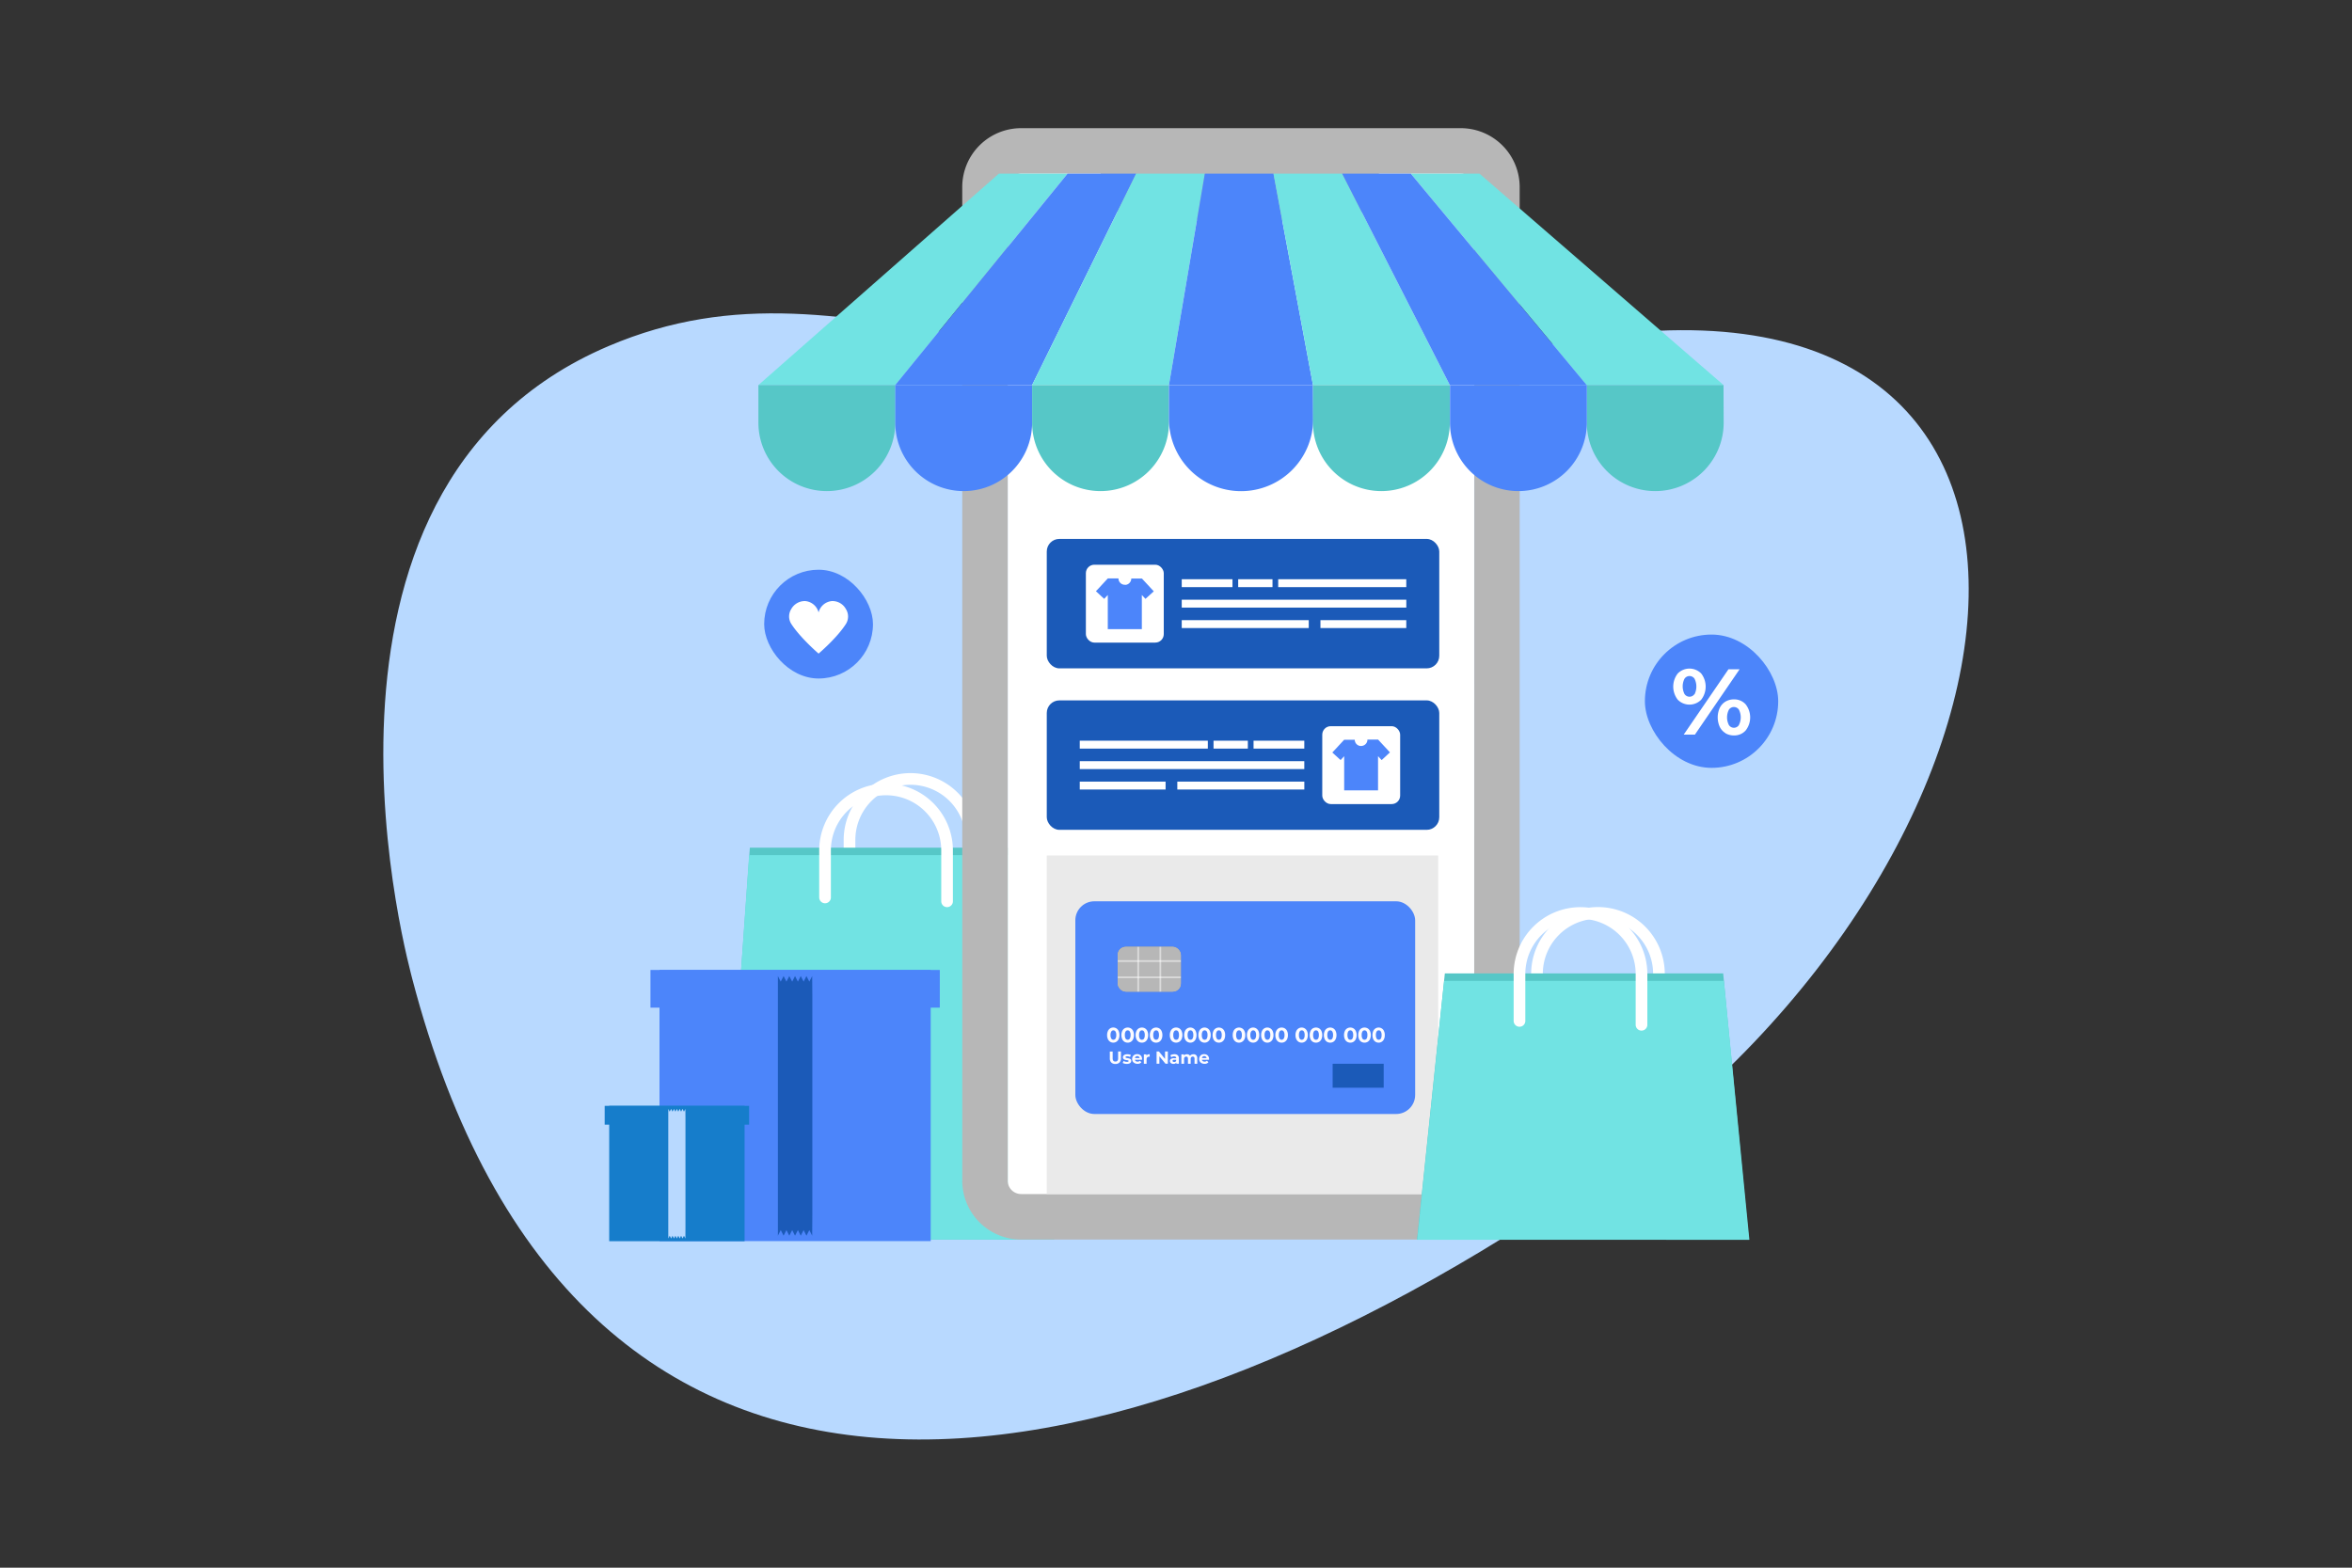 <?xml version="1.0" encoding="UTF-8"?> <svg xmlns="http://www.w3.org/2000/svg" xmlns:xlink="http://www.w3.org/1999/xlink" viewBox="0 0 750 500"><rect x="0" y="0" width="750" height="500" fill="#333333" stroke="none"/> <defs> <style>.cls-1{fill:#fdc854;}.cls-2{isolation:isolate;}.cls-3{fill:#b8d9ff;}.cls-4{fill:none;stroke:#fff;stroke-linecap:round;stroke-linejoin:round;stroke-width:3.72px;}.cls-5{fill:#56c7c7;}.cls-6{fill:#d95a4b;}.cls-7{fill:#bf963d;}.cls-8{fill:#71e3e3;}.cls-17,.cls-9{fill:#fff;}.cls-10{fill:#b7b7b7;}.cls-11{fill:#eaeaea;}.cls-12{fill:#1b5ab8;}.cls-13{fill:#4c85fa;}.cls-14{fill:#fcfbff;}.cls-15{clip-path:url(#clip-path);}.cls-16{mix-blend-mode:color-dodge;}.cls-17{opacity:0.5;mix-blend-mode:multiply;}.cls-18{fill:#167dcb;}</style> <clipPath id="clip-path"> <rect class="cls-1" x="356.43" y="302" width="20.11" height="14.25" rx="2.56"></rect> </clipPath> </defs> <g class="cls-2"> <g id="OBJECTS"> <path class="cls-3" d="M509.63,374.9C658.17,272,680.46,74.22,496.49,109.46,336.21,140.16,274.79,76,194,110.4,86.69,156.14,131.56,311.91,131.41,312,182.76,508.45,349.87,485.58,509.63,374.9Z"></path> <path class="cls-4" d="M270.89,282.89v-15a19.45,19.45,0,0,1,19.44-19.45h0a19.45,19.45,0,0,1,19.45,19.45v16.2"></path> <polyline class="cls-5" points="327.86 270.35 336.04 395.34 230.24 395.28 239.11 270.35"></polyline> <polygon class="cls-6" points="243.68 276.64 243.68 289.86 238.87 285.46 243.68 276.64"></polygon> <polyline class="cls-7" points="327.85 270.37 323.28 276.66 327.6 285.49 336.22 395.42"></polyline> <polygon class="cls-6" points="323.28 274.64 323.28 283.62 327.6 280.64 323.28 274.64"></polygon> <polygon class="cls-8" points="336.21 395.34 230.29 395.34 238.88 272.73 328.09 272.73 336.21 395.34"></polygon> <path class="cls-4" d="M263.09,286.23v-15a19.45,19.45,0,0,1,19.44-19.45h0A19.45,19.45,0,0,1,302,271.26v16.2"></path> <rect class="cls-9" x="321.34" y="51.66" width="148.74" height="332.65"></rect> <path class="cls-10" d="M465.81,40.88H325.61a18.78,18.78,0,0,0-18.77,18.79V376.56a18.77,18.77,0,0,0,18.77,18.78h140.2a18.78,18.78,0,0,0,18.78-18.78V59.67A18.79,18.79,0,0,0,465.81,40.88Zm4.28,335.68a4.28,4.28,0,0,1-4.28,4.27H325.61a4.27,4.27,0,0,1-4.27-4.27V59.67a4.28,4.28,0,0,1,4.27-4.28H351v1.72a13,13,0,0,0,13,13h62.69a13,13,0,0,0,13-13V55.39h26.18a4.28,4.28,0,0,1,4.28,4.28Z"></path> <rect class="cls-11" x="333.79" y="272.84" width="124.81" height="107.99"></rect> <rect class="cls-12" x="333.79" y="223.38" width="125.16" height="41.29" rx="4.02"></rect> <rect class="cls-9" x="421.64" y="231.61" width="24.84" height="24.84" rx="2.7"></rect> <rect class="cls-9" x="344.31" y="242.77" width="71.6" height="2.52"></rect> <rect class="cls-9" x="344.31" y="236.24" width="40.84" height="2.52"></rect> <rect class="cls-9" x="386.97" y="236.24" width="10.94" height="2.52"></rect> <rect class="cls-9" x="399.73" y="236.24" width="16.18" height="2.52"></rect> <rect class="cls-9" x="344.31" y="249.29" width="27.37" height="2.52"></rect> <rect class="cls-9" x="375.42" y="249.29" width="40.5" height="2.52"></rect> <rect class="cls-12" x="333.79" y="171.88" width="125.16" height="41.29" rx="4.02"></rect> <rect class="cls-9" x="346.26" y="180.11" width="24.84" height="24.84" rx="2.7" transform="translate(717.36 385.06) rotate(180)"></rect> <path class="cls-13" d="M350,188h0l3.27-3.53h3.39a2,2,0,0,0,1.24,1.88,2.15,2.15,0,0,0,.8.16,2.85,2.85,0,0,0,.41,0,2.06,2.06,0,0,0,1.63-2h3.39l3.27,3.53h0l.52.56L365.26,191l-.52-.56h0l-.63-.68v10.9H353.25v-10.9l-.63.68h0l-.52.56-2.64-2.45Z"></path> <path class="cls-13" d="M425.36,239.46h0l3.27-3.53H432a2,2,0,0,0,2,2,1.84,1.84,0,0,0,.41-.05,2,2,0,0,0,1.63-2h3.4l3.27,3.53h0l.51.56-2.64,2.45-.52-.56h0l-.63-.68v10.9H428.63v-10.9l-.63.68h0l-.51.56L424.84,240Z"></path> <rect class="cls-9" x="376.83" y="191.27" width="71.61" height="2.52"></rect> <rect class="cls-9" x="407.59" y="184.74" width="40.84" height="2.52"></rect> <rect class="cls-9" x="394.83" y="184.74" width="10.94" height="2.52"></rect> <rect class="cls-9" x="376.83" y="184.74" width="16.18" height="2.52"></rect> <rect class="cls-9" x="421.06" y="197.79" width="27.37" height="2.52"></rect> <rect class="cls-9" x="376.83" y="197.79" width="40.5" height="2.52"></rect> <path class="cls-4" d="M490.11,325.61v-15a19.44,19.44,0,0,1,19.44-19.45h0A19.44,19.44,0,0,1,529,310.64v16.2"></path> <polyline class="cls-5" points="549.48 310.47 557.66 395.42 451.86 395.38 460.73 310.47"></polyline> <polygon class="cls-6" points="465.3 314.74 465.3 323.73 460.49 320.74 465.3 314.74"></polygon> <polygon class="cls-6" points="544.9 314.76 544.9 323.74 549.22 320.76 544.9 314.76"></polygon> <polygon class="cls-8" points="557.84 395.42 451.91 395.42 460.5 312.85 549.71 312.85 557.84 395.42"></polygon> <path class="cls-4" d="M484.53,325.61v-15A19.45,19.45,0,0,1,504,291.19h0a19.45,19.45,0,0,1,19.44,19.45v16.2"></path> <rect class="cls-13" x="342.9" y="287.46" width="108.36" height="67.84" rx="6.07"></rect> <path class="cls-14" d="M354,332.26a1.94,1.94,0,0,1-.71-.83,3,3,0,0,1-.26-1.3,3,3,0,0,1,.26-1.29A1.88,1.88,0,0,1,354,328a1.8,1.8,0,0,1,1-.29,1.85,1.85,0,0,1,1,.29,1.88,1.88,0,0,1,.71.83,3,3,0,0,1,.25,1.29,3,3,0,0,1-.25,1.3,1.86,1.86,0,0,1-1.75,1.12A1.88,1.88,0,0,1,354,332.26Zm1.7-1a2.05,2.05,0,0,0,.25-1.14,2,2,0,0,0-.25-1.13.78.78,0,0,0-1.33,0,2.08,2.08,0,0,0-.25,1.13,2.14,2.14,0,0,0,.25,1.14.79.79,0,0,0,1.33,0Z"></path> <path class="cls-14" d="M358.56,332.26a1.94,1.94,0,0,1-.71-.83,3,3,0,0,1-.26-1.3,3,3,0,0,1,.26-1.29,1.88,1.88,0,0,1,.71-.83,2,2,0,0,1,2.07,0,1.88,1.88,0,0,1,.71.83,3,3,0,0,1,.26,1.29,3,3,0,0,1-.26,1.3,1.94,1.94,0,0,1-.71.83,2,2,0,0,1-2.07,0Zm1.7-1a2.05,2.05,0,0,0,.25-1.14,2,2,0,0,0-.25-1.13.78.78,0,0,0-1.33,0,2.09,2.09,0,0,0-.24,1.13,2.15,2.15,0,0,0,.24,1.14.79.79,0,0,0,1.33,0Z"></path> <path class="cls-14" d="M363.09,332.26a1.94,1.94,0,0,1-.71-.83,3,3,0,0,1-.26-1.3,3,3,0,0,1,.26-1.29,1.88,1.88,0,0,1,.71-.83,2,2,0,0,1,2.07,0,1.88,1.88,0,0,1,.71.83,3,3,0,0,1,.26,1.29,3,3,0,0,1-.26,1.3,1.94,1.94,0,0,1-.71.83,2,2,0,0,1-2.07,0Zm1.71-1a2.15,2.15,0,0,0,.24-1.14,2.09,2.09,0,0,0-.24-1.13.77.77,0,0,0-.68-.37.74.74,0,0,0-.66.37,2.09,2.09,0,0,0-.24,1.13,2.15,2.15,0,0,0,.24,1.14.75.75,0,0,0,.66.36A.79.79,0,0,0,364.8,331.27Z"></path> <path class="cls-14" d="M367.62,332.26a1.94,1.94,0,0,1-.71-.83,3,3,0,0,1-.26-1.3,3,3,0,0,1,.26-1.29,1.88,1.88,0,0,1,.71-.83,2,2,0,0,1,2.07,0,1.88,1.88,0,0,1,.71.83,3,3,0,0,1,.26,1.29,3,3,0,0,1-.26,1.3,1.94,1.94,0,0,1-.71.83,2,2,0,0,1-2.07,0Zm1.71-1a2.15,2.15,0,0,0,.24-1.14,2.09,2.09,0,0,0-.24-1.13.77.77,0,0,0-.67-.37.76.76,0,0,0-.67.37,2.09,2.09,0,0,0-.24,1.13,2.15,2.15,0,0,0,.24,1.14.77.77,0,0,0,.67.36A.78.78,0,0,0,369.33,331.27Z"></path> <path class="cls-14" d="M374,332.26a1.94,1.94,0,0,1-.71-.83,3,3,0,0,1-.26-1.3,3,3,0,0,1,.26-1.29A1.88,1.88,0,0,1,374,328a2,2,0,0,1,2.07,0,1.88,1.88,0,0,1,.71.83,3,3,0,0,1,.26,1.29,3,3,0,0,1-.26,1.3,1.94,1.94,0,0,1-.71.83,2,2,0,0,1-2.07,0Zm1.71-1a2.15,2.15,0,0,0,.24-1.14,2.09,2.09,0,0,0-.24-1.13.77.77,0,0,0-.67-.37.76.76,0,0,0-.67.37,2.09,2.09,0,0,0-.24,1.13,2.15,2.15,0,0,0,.24,1.14.77.77,0,0,0,.67.36A.78.78,0,0,0,375.75,331.27Z"></path> <path class="cls-14" d="M378.57,332.26a1.94,1.94,0,0,1-.71-.83,3,3,0,0,1-.25-1.3,3,3,0,0,1,.25-1.29,1.88,1.88,0,0,1,.71-.83,1.85,1.85,0,0,1,1-.29,1.82,1.82,0,0,1,1,.29,1.88,1.88,0,0,1,.71.83,3,3,0,0,1,.26,1.29,3,3,0,0,1-.26,1.3,1.94,1.94,0,0,1-.71.83,1.9,1.9,0,0,1-1,.29A1.94,1.94,0,0,1,378.57,332.26Zm1.71-1a2.15,2.15,0,0,0,.24-1.14,2.09,2.09,0,0,0-.24-1.13.76.76,0,0,0-.67-.37.77.77,0,0,0-.67.37,2.09,2.09,0,0,0-.24,1.13,2.15,2.15,0,0,0,.24,1.14.78.78,0,0,0,.67.36A.77.77,0,0,0,380.28,331.27Z"></path> <path class="cls-14" d="M383.1,332.26a1.94,1.94,0,0,1-.71-.83,3,3,0,0,1-.25-1.3,3,3,0,0,1,.25-1.29,1.88,1.88,0,0,1,.71-.83,1.85,1.85,0,0,1,1-.29,1.8,1.8,0,0,1,1,.29,1.82,1.82,0,0,1,.71.83,3,3,0,0,1,.26,1.29,3,3,0,0,1-.26,1.3,1.86,1.86,0,0,1-1.74,1.12A1.94,1.94,0,0,1,383.1,332.26Zm1.71-1a2.15,2.15,0,0,0,.24-1.14,2.09,2.09,0,0,0-.24-1.13.76.76,0,0,0-.67-.37.77.77,0,0,0-.67.37,2.09,2.09,0,0,0-.24,1.13,2.15,2.15,0,0,0,.24,1.14.78.78,0,0,0,.67.36A.77.77,0,0,0,384.81,331.27Z"></path> <path class="cls-14" d="M387.64,332.26a2,2,0,0,1-.72-.83,3,3,0,0,1-.25-1.3,3,3,0,0,1,.25-1.29,1.9,1.9,0,0,1,.72-.83,2,2,0,0,1,2.06,0,1.9,1.9,0,0,1,.72.83,3,3,0,0,1,.25,1.29,3,3,0,0,1-.25,1.3,2,2,0,0,1-.72.83,2,2,0,0,1-2.06,0Zm1.7-1a2.15,2.15,0,0,0,.24-1.14,2.09,2.09,0,0,0-.24-1.13.76.76,0,0,0-.67-.37.74.74,0,0,0-.66.37,2,2,0,0,0-.25,1.13,2.05,2.05,0,0,0,.25,1.14.75.75,0,0,0,.66.36A.77.77,0,0,0,389.34,331.27Z"></path> <path class="cls-14" d="M394.06,332.26a2,2,0,0,1-.72-.83,3,3,0,0,1-.25-1.3,3,3,0,0,1,.25-1.29,1.9,1.9,0,0,1,.72-.83,2,2,0,0,1,2.06,0,1.82,1.82,0,0,1,.71.83,2.86,2.86,0,0,1,.26,1.29,2.9,2.9,0,0,1-.26,1.3,1.93,1.93,0,0,1-2.77.83Zm1.7-1a2.15,2.15,0,0,0,.24-1.14,2.09,2.09,0,0,0-.24-1.13.76.76,0,0,0-.67-.37.74.74,0,0,0-.66.37,2,2,0,0,0-.25,1.13,2.05,2.05,0,0,0,.25,1.14.75.75,0,0,0,.66.36A.77.77,0,0,0,395.76,331.27Z"></path> <path class="cls-14" d="M398.59,332.26a1.87,1.87,0,0,1-.71-.83,2.9,2.9,0,0,1-.26-1.3,2.86,2.86,0,0,1,.26-1.29,1.82,1.82,0,0,1,.71-.83,1.8,1.8,0,0,1,1-.29,1.85,1.85,0,0,1,1,.29,2,2,0,0,1,.71.83,3,3,0,0,1,.25,1.29,3,3,0,0,1-.25,1.3,2,2,0,0,1-.71.83,1.94,1.94,0,0,1-1,.29A1.88,1.88,0,0,1,398.59,332.26Zm1.7-1a2.14,2.14,0,0,0,.25-1.14,2.08,2.08,0,0,0-.25-1.13.78.78,0,0,0-1.33,0,2,2,0,0,0-.25,1.13,2.05,2.05,0,0,0,.25,1.14.79.79,0,0,0,1.33,0Z"></path> <path class="cls-14" d="M403.12,332.26a1.94,1.94,0,0,1-.71-.83,3,3,0,0,1-.26-1.3,3,3,0,0,1,.26-1.29,1.88,1.88,0,0,1,.71-.83,1.8,1.8,0,0,1,1-.29,1.85,1.85,0,0,1,1,.29,1.88,1.88,0,0,1,.71.83,3,3,0,0,1,.25,1.29,3,3,0,0,1-.25,1.3,1.86,1.86,0,0,1-1.75,1.12A1.88,1.88,0,0,1,403.12,332.26Zm1.7-1a2.05,2.05,0,0,0,.25-1.14,2,2,0,0,0-.25-1.13.78.78,0,0,0-1.33,0,2.08,2.08,0,0,0-.25,1.13,2.14,2.14,0,0,0,.25,1.14.79.79,0,0,0,1.33,0Z"></path> <path class="cls-14" d="M407.65,332.26a1.94,1.94,0,0,1-.71-.83,3,3,0,0,1-.26-1.3,3,3,0,0,1,.26-1.29,1.88,1.88,0,0,1,.71-.83,2,2,0,0,1,2.07,0,1.88,1.88,0,0,1,.71.83,3,3,0,0,1,.26,1.29,3,3,0,0,1-.26,1.3,1.94,1.94,0,0,1-.71.83,2,2,0,0,1-2.07,0Zm1.7-1a2.05,2.05,0,0,0,.25-1.14,2,2,0,0,0-.25-1.13.78.78,0,0,0-1.33,0,2.09,2.09,0,0,0-.24,1.13,2.15,2.15,0,0,0,.24,1.14.79.79,0,0,0,1.33,0Z"></path> <path class="cls-14" d="M414.07,332.26a1.94,1.94,0,0,1-.71-.83,3,3,0,0,1-.26-1.3,3,3,0,0,1,.26-1.29,1.88,1.88,0,0,1,.71-.83,1.82,1.82,0,0,1,1-.29,1.85,1.85,0,0,1,1,.29,1.88,1.88,0,0,1,.71.83,3,3,0,0,1,.26,1.29,3,3,0,0,1-.26,1.3,1.86,1.86,0,0,1-1.75,1.12A1.9,1.9,0,0,1,414.07,332.26Zm1.7-1a2.05,2.05,0,0,0,.25-1.14,2,2,0,0,0-.25-1.13.78.78,0,0,0-1.33,0,2.09,2.09,0,0,0-.24,1.13,2.15,2.15,0,0,0,.24,1.14.79.79,0,0,0,1.33,0Z"></path> <path class="cls-14" d="M418.6,332.26a1.94,1.94,0,0,1-.71-.83,3,3,0,0,1-.26-1.3,3,3,0,0,1,.26-1.29,1.88,1.88,0,0,1,.71-.83,2,2,0,0,1,2.07,0,1.88,1.88,0,0,1,.71.83,3,3,0,0,1,.26,1.29,3,3,0,0,1-.26,1.3,1.94,1.94,0,0,1-.71.83,2,2,0,0,1-2.07,0Zm1.71-1a2.15,2.15,0,0,0,.24-1.14,2.09,2.09,0,0,0-.24-1.13.77.77,0,0,0-.68-.37.74.74,0,0,0-.66.37,2.09,2.09,0,0,0-.24,1.13,2.15,2.15,0,0,0,.24,1.14.75.75,0,0,0,.66.36A.79.79,0,0,0,420.31,331.27Z"></path> <path class="cls-14" d="M423.13,332.26a1.94,1.94,0,0,1-.71-.83,3,3,0,0,1-.26-1.3,3,3,0,0,1,.26-1.29,1.88,1.88,0,0,1,.71-.83,2,2,0,0,1,2.07,0,1.88,1.88,0,0,1,.71.83,3,3,0,0,1,.26,1.29,3,3,0,0,1-.26,1.3,1.94,1.94,0,0,1-.71.83,2,2,0,0,1-2.07,0Zm1.71-1a2.15,2.15,0,0,0,.24-1.14,2.09,2.09,0,0,0-.24-1.13.77.77,0,0,0-.67-.37.76.76,0,0,0-.67.37,2.09,2.09,0,0,0-.24,1.13,2.15,2.15,0,0,0,.24,1.14.77.77,0,0,0,.67.36A.78.78,0,0,0,424.84,331.27Z"></path> <path class="cls-14" d="M429.55,332.26a1.94,1.94,0,0,1-.71-.83,3,3,0,0,1-.26-1.3,3,3,0,0,1,.26-1.29,1.88,1.88,0,0,1,.71-.83,2,2,0,0,1,2.07,0,1.88,1.88,0,0,1,.71.83,3,3,0,0,1,.26,1.29,3,3,0,0,1-.26,1.3,1.94,1.94,0,0,1-.71.83,2,2,0,0,1-2.07,0Zm1.71-1a2.15,2.15,0,0,0,.24-1.14,2.09,2.09,0,0,0-.24-1.13.77.77,0,0,0-.67-.37.76.76,0,0,0-.67.37,2.09,2.09,0,0,0-.24,1.13,2.15,2.15,0,0,0,.24,1.14.77.77,0,0,0,.67.36A.78.78,0,0,0,431.26,331.27Z"></path> <path class="cls-14" d="M434.08,332.26a1.94,1.94,0,0,1-.71-.83,3,3,0,0,1-.25-1.3,3,3,0,0,1,.25-1.29,1.88,1.88,0,0,1,.71-.83,2,2,0,0,1,2.07,0,1.88,1.88,0,0,1,.71.83,3,3,0,0,1,.26,1.29,3,3,0,0,1-.26,1.3,1.94,1.94,0,0,1-.71.83,2,2,0,0,1-2.07,0Zm1.71-1a2.15,2.15,0,0,0,.24-1.14,2.09,2.09,0,0,0-.24-1.13.79.79,0,0,0-1.34,0,2.09,2.09,0,0,0-.24,1.13,2.15,2.15,0,0,0,.24,1.14.8.8,0,0,0,1.34,0Z"></path> <path class="cls-14" d="M438.61,332.26a1.94,1.94,0,0,1-.71-.83,3,3,0,0,1-.25-1.3,3,3,0,0,1,.25-1.29,1.88,1.88,0,0,1,.71-.83,1.85,1.85,0,0,1,1-.29,1.8,1.8,0,0,1,1,.29,1.82,1.82,0,0,1,.71.83,3,3,0,0,1,.26,1.29,3,3,0,0,1-.26,1.3,1.86,1.86,0,0,1-1.74,1.12A1.94,1.94,0,0,1,438.61,332.26Zm1.71-1a2.15,2.15,0,0,0,.24-1.14,2.09,2.09,0,0,0-.24-1.13.76.76,0,0,0-.67-.37.77.77,0,0,0-.67.37,2.09,2.09,0,0,0-.24,1.13,2.15,2.15,0,0,0,.24,1.14.78.78,0,0,0,.67.36A.77.77,0,0,0,440.32,331.27Z"></path> <path class="cls-14" d="M354.36,338.88a1.79,1.79,0,0,1-.46-1.33v-2.18h.9v2.15q0,1.05.87,1.05a.84.84,0,0,0,.65-.25,1.19,1.19,0,0,0,.22-.8v-2.15h.9v2.18a1.8,1.8,0,0,1-.47,1.33,1.75,1.75,0,0,1-1.3.46A1.77,1.77,0,0,1,354.36,338.88Z"></path> <path class="cls-14" d="M358.55,339.23A1.91,1.91,0,0,1,358,339l.29-.62a2.25,2.25,0,0,0,.49.21,2.15,2.15,0,0,0,.55.08c.37,0,.56-.09.56-.27a.2.2,0,0,0-.15-.19,1.85,1.85,0,0,0-.47-.09,4.87,4.87,0,0,1-.61-.13.93.93,0,0,1-.41-.26.71.71,0,0,1-.18-.52.85.85,0,0,1,.17-.51,1.1,1.1,0,0,1,.48-.34,2.09,2.09,0,0,1,.74-.12,2.79,2.79,0,0,1,.64.07,1.66,1.66,0,0,1,.52.19l-.29.62a1.74,1.74,0,0,0-.87-.23,1,1,0,0,0-.42.08c-.09.06-.14.12-.14.2a.2.2,0,0,0,.15.2,2.56,2.56,0,0,0,.49.1c.24.05.44.09.6.14a.93.93,0,0,1,.41.25.73.73,0,0,1,.17.51.8.8,0,0,1-.17.5,1,1,0,0,1-.49.34,2.16,2.16,0,0,1-.76.12A3,3,0,0,1,358.55,339.23Z"></path> <path class="cls-14" d="M364.16,338h-2.27a.73.73,0,0,0,.29.44.94.94,0,0,0,.57.16,1.12,1.12,0,0,0,.42-.07,1,1,0,0,0,.33-.22l.47.5a1.56,1.56,0,0,1-1.24.49,2,2,0,0,1-.9-.2,1.55,1.55,0,0,1-.61-.55,1.61,1.61,0,0,1,0-1.59,1.49,1.49,0,0,1,.58-.56,1.67,1.67,0,0,1,.81-.19,1.6,1.6,0,0,1,.8.19,1.35,1.35,0,0,1,.57.54,1.69,1.69,0,0,1,.2.82S364.17,337.87,364.16,338Zm-2-1a.74.74,0,0,0-.24.46h1.48a.73.73,0,0,0-.25-.46.75.75,0,0,0-.49-.17A.78.78,0,0,0,362.12,337.05Z"></path> <path class="cls-14" d="M366,336.34a1.48,1.48,0,0,1,.61-.11v.8h-.19a.8.8,0,0,0-.59.21.86.86,0,0,0-.21.63v1.41h-.87v-3h.83v.4A1,1,0,0,1,366,336.34Z"></path> <path class="cls-14" d="M372.4,335.37v3.9h-.75l-1.95-2.37v2.37h-.89v-3.9h.75l1.94,2.37v-2.37Z"></path> <path class="cls-14" d="M375.54,336.56a1.26,1.26,0,0,1,.38,1v1.71h-.82v-.37a1,1,0,0,1-.91.42,1.4,1.4,0,0,1-.6-.12,1,1,0,0,1-.39-.32.86.86,0,0,1-.14-.47.79.79,0,0,1,.32-.66,1.63,1.63,0,0,1,1-.24h.69a.57.57,0,0,0-.17-.44.79.79,0,0,0-.52-.15,1.59,1.59,0,0,0-.48.07,1.22,1.22,0,0,0-.39.21l-.31-.61a1.69,1.69,0,0,1,.59-.27,2.74,2.74,0,0,1,.7-.09A1.54,1.54,0,0,1,375.54,336.56Zm-.74,2.07a.56.56,0,0,0,.25-.31V338h-.6c-.36,0-.54.11-.54.35a.3.3,0,0,0,.14.26.53.53,0,0,0,.36.1A.73.73,0,0,0,374.8,338.63Z"></path> <path class="cls-14" d="M381.45,336.56a1.34,1.34,0,0,1,.33,1v1.72h-.87v-1.58a.89.89,0,0,0-.14-.54.55.55,0,0,0-.43-.17.63.63,0,0,0-.48.2.85.85,0,0,0-.18.59v1.5h-.87v-1.58c0-.47-.19-.71-.57-.71a.63.63,0,0,0-.48.2.85.85,0,0,0-.18.59v1.5h-.87v-3h.83v.35a1,1,0,0,1,.41-.29,1.32,1.32,0,0,1,.53-.1,1.34,1.34,0,0,1,.58.12,1,1,0,0,1,.41.37,1.23,1.23,0,0,1,.47-.37,1.56,1.56,0,0,1,.62-.12A1.21,1.21,0,0,1,381.45,336.56Z"></path> <path class="cls-14" d="M385.53,338h-2.28a.73.73,0,0,0,.29.44,1,1,0,0,0,.57.16,1.09,1.09,0,0,0,.42-.07,1.16,1.16,0,0,0,.34-.22l.46.5a1.54,1.54,0,0,1-1.24.49,2,2,0,0,1-.9-.2,1.46,1.46,0,0,1-.6-.55,1.61,1.61,0,0,1,0-1.59,1.53,1.53,0,0,1,.57-.56,1.74,1.74,0,0,1,.82-.19,1.66,1.66,0,0,1,.8.19,1.32,1.32,0,0,1,.56.54,1.58,1.58,0,0,1,.2.82S385.54,337.87,385.53,338Zm-2-1a.7.7,0,0,0-.25.46h1.48a.76.76,0,0,0-1.23-.46Z"></path> <rect class="cls-1" x="356.43" y="302" width="20.11" height="14.25" rx="2.56"></rect> <g class="cls-15"> <rect class="cls-10" x="356.43" y="302" width="20.11" height="14.25" rx="2.56"></rect> <g class="cls-16"> <rect class="cls-17" x="362.68" y="300.18" width="0.55" height="17.89"></rect> <rect class="cls-17" x="369.73" y="300.18" width="0.55" height="17.89"></rect> <rect class="cls-17" x="366.2" y="294.02" width="0.55" height="25.01" transform="translate(673.01 -59.95) rotate(90)"></rect> <rect class="cls-17" x="366.2" y="299.21" width="0.55" height="25.01" transform="translate(678.2 -54.76) rotate(90)"></rect> </g> </g> <rect class="cls-12" x="424.95" y="339.28" width="16.28" height="7.64"></rect> <polygon class="cls-8" points="285.48 122.81 241.84 122.81 318.5 55.39 340.4 55.39 285.48 122.81"></polygon> <polygon class="cls-13" points="329.12 122.81 285.48 122.81 340.4 55.39 362.3 55.39 329.12 122.81"></polygon> <polygon class="cls-8" points="372.75 122.81 329.12 122.81 362.3 55.39 384.19 55.39 372.75 122.81"></polygon> <polygon class="cls-13" points="418.68 122.81 372.75 122.81 384.19 55.39 406.09 55.39 418.68 122.81"></polygon> <polygon class="cls-8" points="462.31 122.81 418.68 122.81 406.09 55.39 427.99 55.39 462.31 122.81"></polygon> <polygon class="cls-8" points="549.59 122.81 505.95 122.81 449.88 55.39 471.78 55.39 549.59 122.81"></polygon> <polygon class="cls-13" points="505.95 122.81 462.31 122.81 427.99 55.39 449.88 55.39 505.95 122.81"></polygon> <path class="cls-5" d="M241.84,122.81h43.64a0,0,0,0,1,0,0v12a21.82,21.82,0,0,1-21.82,21.82h0a21.82,21.82,0,0,1-21.82-21.82v-12a0,0,0,0,1,0,0Z"></path> <path class="cls-13" d="M329.12,122.81H285.48v12a21.82,21.82,0,0,0,21.82,21.82h0a21.82,21.82,0,0,0,21.82-21.82Z"></path> <path class="cls-5" d="M372.75,122.81H329.12v12a21.82,21.82,0,0,0,21.82,21.82h0a21.81,21.81,0,0,0,21.81-21.82Z"></path> <path class="cls-13" d="M418.68,122.81H372.75v10.84a23,23,0,0,0,23,23h0a23,23,0,0,0,23-23Z"></path> <path class="cls-5" d="M462.31,122.81H418.68v12a21.81,21.81,0,0,0,21.81,21.82h0a21.82,21.82,0,0,0,21.82-21.82Z"></path> <path class="cls-5" d="M549.59,122.81H506v12a21.82,21.82,0,0,0,21.82,21.82h0a21.82,21.82,0,0,0,21.82-21.82Z"></path> <path class="cls-13" d="M462.31,122.81H506a0,0,0,0,1,0,0v12a21.82,21.82,0,0,1-21.82,21.82h0a21.82,21.82,0,0,1-21.82-21.82v-12A0,0,0,0,1,462.31,122.81Z"></path> <rect class="cls-13" x="524.52" y="202.39" width="42.51" height="42.51" rx="21.25"></rect> <path class="cls-9" d="M535,223.17a6.8,6.8,0,0,1,0-8.37,5.25,5.25,0,0,1,7.47,0,6.84,6.84,0,0,1,0,8.37,5.25,5.25,0,0,1-7.47,0Zm5.34-1.71a5.57,5.57,0,0,0,0-5,1.92,1.92,0,0,0-3.18,0,5.4,5.4,0,0,0,0,4.91,1.92,1.92,0,0,0,3.18,0Zm10.83-8h3.55l-14.25,20.84H536.9Zm-.94,20.38a4.83,4.83,0,0,1-1.83-2,7.33,7.33,0,0,1,0-6.08,4.83,4.83,0,0,1,1.83-2,5.21,5.21,0,0,1,2.67-.7,4.87,4.87,0,0,1,3.74,1.57,6.75,6.75,0,0,1,0,8.36,4.83,4.83,0,0,1-3.74,1.57A5.21,5.21,0,0,1,550.21,233.86Zm4.26-2.59a5.42,5.42,0,0,0,0-4.92,1.92,1.92,0,0,0-3.17,0,5.38,5.38,0,0,0,0,4.94,1.91,1.91,0,0,0,3.17,0Z"></path> <rect class="cls-13" x="210.3" y="309.36" width="86.48" height="86.48"></rect> <rect class="cls-13" x="207.42" y="309.36" width="92.26" height="12.02"></rect> <polygon class="cls-12" points="259.03 316.95 258.99 311.3 258.07 313.08 257.16 311.3 256.25 313.08 255.34 311.3 254.43 313.08 253.52 311.3 252.61 313.08 251.69 311.3 250.78 313.08 249.87 311.3 248.96 313.08 248.05 311.3 248.05 316.95 248.05 318.67 248.05 386.73 248.05 387.04 248.05 394.11 248.96 392.33 249.87 394.11 250.78 392.33 251.69 394.11 252.61 392.33 253.52 394.11 254.43 392.33 255.34 394.11 256.25 392.33 257.16 394.11 258.07 392.33 258.99 394.11 259.04 387.04 259.04 387.04 259.04 316.95 259.03 316.95"></polygon> <rect class="cls-18" x="194.26" y="352.7" width="43.17" height="43.17"></rect> <rect class="cls-18" x="192.82" y="352.7" width="46.05" height="6"></rect> <polygon class="cls-3" points="218.58 356.49 218.56 353.67 218.1 354.56 217.65 353.67 217.19 354.56 216.74 353.67 216.28 354.56 215.83 353.67 215.37 354.56 214.92 353.67 214.46 354.56 214.01 353.67 213.55 354.56 213.1 353.67 213.1 356.49 213.1 357.35 213.1 391.32 213.1 391.48 213.1 395.01 213.55 394.12 214.01 395.01 214.46 394.12 214.92 395.01 215.37 394.12 215.83 395.01 216.28 394.12 216.74 395.01 217.19 394.12 217.65 395.01 218.1 394.12 218.56 395.01 218.58 391.48 218.58 391.48 218.58 356.49 218.58 356.49"></polygon> <rect class="cls-13" x="243.68" y="181.71" width="34.69" height="34.69" rx="17.34"></rect> <path class="cls-9" d="M269.75,199c-2.87,4.5-8.72,9.46-8.72,9.46s-5.83-5-8.7-9.46a4.42,4.42,0,0,1,0-4.78,4.93,4.93,0,0,1,4.5-2.51,4.83,4.83,0,0,1,4.2,3.63,4.81,4.81,0,0,1,4.19-3.63,4.87,4.87,0,0,1,4.5,2.51A4.46,4.46,0,0,1,269.75,199Z"></path> </g> </g> </svg> 